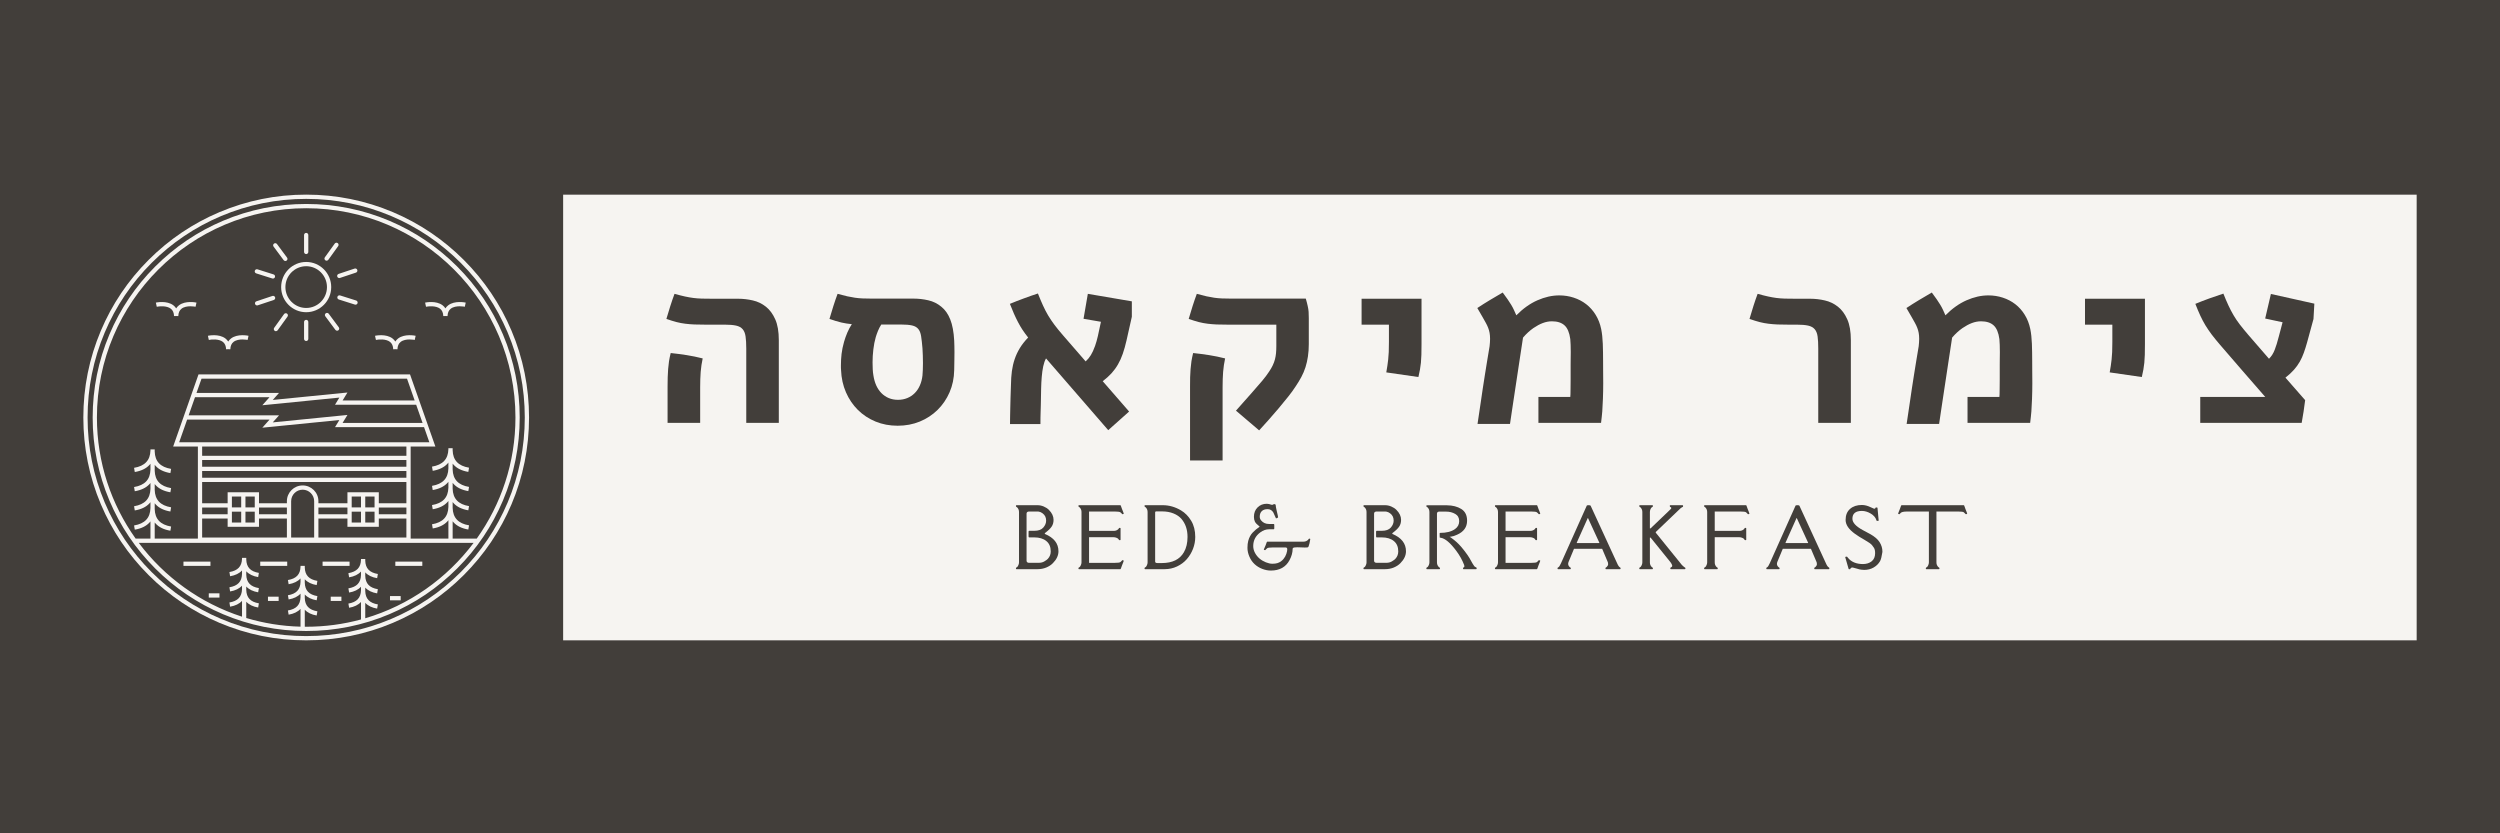 <svg xmlns="http://www.w3.org/2000/svg" xmlns:xlink="http://www.w3.org/1999/xlink" width="1200" viewBox="0 0 900 300" height="400" preserveAspectRatio="xMidYMid meet"><defs><g></g><clipPath id="a283eb8204"><path d="M 202.73 70.07 L 870 70.07 L 870 230.527 L 202.73 230.527 Z M 202.73 70.07 " clip-rule="nonzero"></path></clipPath><clipPath id="ec6163018c"><path d="M 30 70.07 L 190.5 70.07 L 190.5 230.57 L 30 230.57 Z M 30 70.07 " clip-rule="nonzero"></path></clipPath></defs><rect x="-90" width="1080" fill="#423e3a" y="-30" height="360" fill-opacity="1"></rect><g clip-path="url(#a283eb8204)"><path fill="#f6f4f1" d="M 202.73 70.07 L 870.266 70.07 L 870.266 230.527 L 202.73 230.527 Z M 202.73 70.07 " fill-opacity="1" fill-rule="nonzero"></path></g><g fill="#423e3a" fill-opacity="1"><g transform="translate(234.185, 152.232)"><g><path d="M 19.641 -35.359 C 18.18 -35.359 16.891 -35.379 15.766 -35.422 C 14.648 -35.473 13.578 -35.562 12.547 -35.688 C 11.516 -35.812 10.461 -36.008 9.391 -36.281 C 8.316 -36.562 7.094 -36.941 5.719 -37.422 C 6.176 -38.973 6.641 -40.5 7.109 -42 C 7.586 -43.508 8.098 -44.992 8.641 -46.453 C 10.098 -46.047 11.348 -45.727 12.391 -45.5 C 13.441 -45.27 14.445 -45.094 15.406 -44.969 C 16.363 -44.844 17.375 -44.766 18.438 -44.734 C 19.5 -44.703 20.785 -44.688 22.297 -44.688 L 31.5 -44.688 C 33.301 -44.688 35.078 -44.484 36.828 -44.078 C 38.578 -43.68 40.148 -42.926 41.547 -41.812 C 42.922 -40.719 44.035 -39.211 44.891 -37.297 C 45.754 -35.379 46.188 -32.875 46.188 -29.781 L 46.188 0 L 34.469 0 L 34.469 -26.766 C 34.469 -28.547 34.383 -29.992 34.219 -31.109 C 34.062 -32.223 33.711 -33.094 33.172 -33.719 C 32.629 -34.352 31.844 -34.785 30.812 -35.016 C 29.781 -35.242 28.406 -35.359 26.688 -35.359 Z M 6.141 -13.062 C 6.141 -14.289 6.156 -15.414 6.188 -16.438 C 6.219 -17.457 6.27 -18.438 6.344 -19.375 C 6.414 -20.32 6.52 -21.254 6.656 -22.172 C 6.801 -23.086 7.004 -24.078 7.266 -25.141 C 9.18 -24.941 11.098 -24.691 13.016 -24.391 C 14.941 -24.086 16.863 -23.691 18.781 -23.203 C 18.438 -21.598 18.195 -19.984 18.062 -18.359 C 17.938 -16.742 17.875 -14.879 17.875 -12.766 L 17.875 0 L 6.141 0 Z M 6.141 -13.062 "></path></g></g></g><g fill="#423e3a" fill-opacity="1"><g transform="translate(295.904, 152.232)"><g><path d="M 32.953 -44.734 C 34.766 -44.734 36.539 -44.531 38.281 -44.125 C 40.031 -43.727 41.594 -42.957 42.969 -41.812 C 44.344 -40.719 45.414 -39.191 46.188 -37.234 C 46.969 -35.273 47.441 -32.734 47.609 -29.609 C 47.641 -29.004 47.66 -28.375 47.672 -27.719 C 47.691 -27.062 47.703 -26.316 47.703 -25.484 C 47.703 -24.648 47.691 -23.719 47.672 -22.688 C 47.66 -21.656 47.641 -20.426 47.609 -19 C 47.555 -16.102 47 -13.438 45.938 -11 C 44.875 -8.562 43.43 -6.445 41.609 -4.656 C 39.797 -2.875 37.664 -1.477 35.219 -0.469 C 32.77 0.531 30.113 1.031 27.25 1.031 C 24.383 1.031 21.734 0.531 19.297 -0.469 C 16.859 -1.477 14.738 -2.875 12.938 -4.656 C 11.133 -6.445 9.703 -8.562 8.641 -11 C 7.578 -13.438 6.988 -16.102 6.875 -19 C 6.844 -19.312 6.828 -19.602 6.828 -19.875 C 6.828 -20.145 6.828 -20.438 6.828 -20.75 C 6.828 -22.102 6.906 -23.469 7.062 -24.844 C 7.227 -26.219 7.523 -27.66 7.953 -29.172 C 8.266 -30.266 8.656 -31.367 9.125 -32.484 C 9.602 -33.598 10.145 -34.613 10.75 -35.531 C 9.488 -35.645 8.238 -35.844 7 -36.125 C 5.77 -36.414 4.336 -36.848 2.703 -37.422 C 3.16 -38.973 3.625 -40.5 4.094 -42 C 4.57 -43.508 5.082 -44.992 5.625 -46.453 C 6.977 -46.078 8.141 -45.781 9.109 -45.562 C 10.086 -45.352 11.02 -45.18 11.906 -45.047 C 12.789 -44.922 13.691 -44.836 14.609 -44.797 C 15.523 -44.754 16.613 -44.734 17.875 -44.734 Z M 21.359 -35.406 C 20.867 -34.633 20.473 -33.875 20.172 -33.125 C 19.867 -32.383 19.602 -31.641 19.375 -30.891 C 18.977 -29.516 18.688 -28.031 18.5 -26.438 C 18.312 -24.852 18.219 -23.301 18.219 -21.781 C 18.219 -20.926 18.238 -20.098 18.281 -19.297 C 18.32 -18.492 18.398 -17.766 18.516 -17.109 C 18.723 -15.754 19.066 -14.539 19.547 -13.469 C 20.035 -12.395 20.66 -11.473 21.422 -10.703 C 22.18 -9.93 23.062 -9.336 24.062 -8.922 C 25.062 -8.504 26.164 -8.297 27.375 -8.297 C 28.57 -8.297 29.68 -8.504 30.703 -8.922 C 31.723 -9.336 32.617 -9.93 33.391 -10.703 C 34.16 -11.473 34.781 -12.395 35.25 -13.469 C 35.727 -14.539 36.039 -15.738 36.188 -17.062 C 36.238 -17.664 36.281 -18.344 36.312 -19.094 C 36.344 -19.852 36.359 -20.648 36.359 -21.484 C 36.359 -22.398 36.344 -23.316 36.312 -24.234 C 36.281 -25.148 36.238 -26.008 36.188 -26.812 C 36.039 -28.594 35.879 -30.039 35.703 -31.156 C 35.535 -32.27 35.203 -33.141 34.703 -33.766 C 34.203 -34.398 33.457 -34.832 32.469 -35.062 C 31.477 -35.289 30.125 -35.406 28.406 -35.406 Z M 21.359 -35.406 "></path></g></g></g><g fill="#423e3a" fill-opacity="1"><g transform="translate(358.01, 152.232)"><g><path d="M 47.531 -29.656 C 47.125 -27.875 46.676 -26.281 46.188 -24.875 C 45.707 -23.477 45.133 -22.207 44.469 -21.062 C 43.812 -19.914 43.039 -18.852 42.156 -17.875 C 41.27 -16.906 40.207 -15.945 38.969 -15 L 48.469 -4.078 L 40.953 2.625 L 18.562 -23.203 C 18.133 -22.461 17.797 -21.508 17.547 -20.344 C 17.305 -19.188 17.129 -17.922 17.016 -16.547 C 16.898 -15.172 16.828 -13.758 16.797 -12.312 C 16.773 -10.863 16.75 -9.484 16.719 -8.172 C 16.719 -7.711 16.707 -7.145 16.688 -6.469 C 16.676 -5.789 16.656 -5.066 16.625 -4.297 C 16.602 -3.523 16.582 -2.727 16.562 -1.906 C 16.551 -1.094 16.547 -0.312 16.547 0.438 L 5.594 0.438 C 5.594 -0.375 5.602 -1.242 5.625 -2.172 C 5.656 -3.098 5.676 -4.129 5.688 -5.266 C 5.707 -6.398 5.738 -7.66 5.781 -9.047 C 5.82 -10.43 5.875 -11.984 5.938 -13.703 C 5.957 -15.453 6.066 -17.086 6.266 -18.609 C 6.473 -20.129 6.805 -21.566 7.266 -22.922 C 7.723 -24.285 8.336 -25.602 9.109 -26.875 C 9.879 -28.156 10.883 -29.438 12.125 -30.719 C 11.375 -31.664 10.703 -32.582 10.109 -33.469 C 9.523 -34.363 8.984 -35.289 8.484 -36.25 C 7.984 -37.207 7.492 -38.223 7.016 -39.297 C 6.547 -40.367 6.055 -41.551 5.547 -42.844 C 7.117 -43.5 8.801 -44.156 10.594 -44.812 C 12.383 -45.477 14.066 -46.066 15.641 -46.578 C 16.273 -44.973 16.879 -43.539 17.453 -42.281 C 18.023 -41.02 18.645 -39.82 19.312 -38.688 C 19.988 -37.562 20.75 -36.43 21.594 -35.297 C 22.438 -34.172 23.445 -32.93 24.625 -31.578 L 32.828 -22.125 C 33.578 -22.812 34.207 -23.578 34.719 -24.422 C 35.238 -25.273 35.738 -26.375 36.219 -27.719 C 36.395 -28.207 36.566 -28.75 36.734 -29.344 C 36.91 -29.945 37.07 -30.578 37.219 -31.234 L 38.328 -36.391 L 32.062 -37.469 L 33.609 -46.453 L 49.453 -43.75 L 49.453 -38.203 Z M 47.531 -29.656 "></path></g></g></g><g fill="#423e3a" fill-opacity="1"><g transform="translate(422.479, 152.232)"><g><path d="M 19.375 -35.359 C 17.914 -35.359 16.629 -35.379 15.516 -35.422 C 14.398 -35.473 13.328 -35.562 12.297 -35.688 C 11.266 -35.812 10.207 -36.008 9.125 -36.281 C 8.051 -36.562 6.828 -36.941 5.453 -37.422 C 5.91 -38.973 6.375 -40.5 6.844 -42 C 7.32 -43.508 7.832 -44.992 8.375 -46.453 C 9.727 -46.078 10.891 -45.781 11.859 -45.562 C 12.836 -45.352 13.77 -45.18 14.656 -45.047 C 15.539 -44.922 16.441 -44.836 17.359 -44.797 C 18.273 -44.754 19.363 -44.734 20.625 -44.734 L 47.609 -44.734 C 47.754 -44.211 47.883 -43.738 48 -43.312 C 48.113 -42.883 48.211 -42.469 48.297 -42.062 C 48.473 -41.289 48.582 -40.582 48.625 -39.938 C 48.664 -39.289 48.688 -38.539 48.688 -37.688 L 48.688 -28.359 C 48.688 -26.754 48.582 -25.27 48.375 -23.906 C 48.176 -22.551 47.883 -21.266 47.5 -20.047 C 47.113 -18.828 46.613 -17.645 46 -16.5 C 45.383 -15.352 44.676 -14.191 43.875 -13.016 C 43.219 -11.984 42.344 -10.781 41.25 -9.406 C 40.164 -8.031 39.004 -6.613 37.766 -5.156 C 36.535 -3.695 35.305 -2.281 34.078 -0.906 C 32.848 0.469 31.758 1.672 30.812 2.703 L 22.469 -4.391 L 28.281 -10.953 C 29.738 -12.586 30.961 -14 31.953 -15.188 C 32.941 -16.375 33.766 -17.473 34.422 -18.484 C 34.961 -19.285 35.395 -20.035 35.719 -20.734 C 36.051 -21.43 36.312 -22.141 36.5 -22.859 C 36.688 -23.578 36.816 -24.32 36.891 -25.094 C 36.961 -25.863 37 -26.723 37 -27.672 L 37 -35.359 Z M 5.938 -13.062 C 5.938 -14.289 5.945 -15.414 5.969 -16.438 C 6 -17.457 6.051 -18.438 6.125 -19.375 C 6.195 -20.32 6.301 -21.254 6.438 -22.172 C 6.582 -23.086 6.785 -24.078 7.047 -25.141 C 8.961 -24.941 10.879 -24.691 12.797 -24.391 C 14.723 -24.086 16.645 -23.691 18.562 -23.203 C 18.219 -21.598 17.977 -19.984 17.844 -18.359 C 17.719 -16.742 17.656 -14.879 17.656 -12.766 L 17.656 13.531 L 5.938 13.531 Z M 5.938 -13.062 "></path></g></g></g><g fill="#423e3a" fill-opacity="1"><g transform="translate(485.874, 152.232)"><g><path d="M 25.875 -44.688 L 25.875 -28.359 C 25.875 -26.816 25.859 -25.531 25.828 -24.5 C 25.797 -23.469 25.738 -22.52 25.656 -21.656 C 25.57 -20.801 25.457 -19.973 25.312 -19.172 C 25.164 -18.367 24.977 -17.477 24.75 -16.5 L 13.188 -18.172 C 13.332 -19.035 13.461 -19.82 13.578 -20.531 C 13.691 -21.25 13.789 -22.008 13.875 -22.812 C 13.969 -23.613 14.035 -24.516 14.078 -25.516 C 14.117 -26.523 14.141 -27.734 14.141 -29.141 L 14.141 -35.359 L 4.297 -35.359 L 4.297 -44.688 Z M 25.875 -44.688 "></path></g></g></g><g fill="#423e3a" fill-opacity="1"><g transform="translate(526.926, 152.232)"><g><path d="M 4.906 -41.344 C 6.414 -42.344 7.914 -43.289 9.406 -44.188 C 10.895 -45.094 12.441 -46.004 14.047 -46.922 C 14.734 -46.004 15.32 -45.191 15.812 -44.484 C 16.301 -43.785 16.727 -43.129 17.094 -42.516 C 17.469 -41.898 17.797 -41.285 18.078 -40.672 C 18.367 -40.055 18.66 -39.406 18.953 -38.719 C 21.359 -41.156 23.891 -42.957 26.547 -44.125 C 29.211 -45.301 31.836 -45.891 34.422 -45.891 C 36.223 -45.891 37.953 -45.617 39.609 -45.078 C 41.273 -44.535 42.773 -43.75 44.109 -42.719 C 45.441 -41.688 46.57 -40.414 47.5 -38.906 C 48.438 -37.406 49.102 -35.695 49.5 -33.781 C 49.812 -32.227 50.004 -30.469 50.078 -28.5 C 50.148 -26.539 50.188 -24.406 50.188 -22.094 C 50.188 -21 50.191 -19.848 50.203 -18.641 C 50.223 -17.441 50.234 -16 50.234 -14.312 C 50.234 -12.332 50.195 -10.441 50.125 -8.641 C 50.051 -6.836 49.973 -5.332 49.891 -4.125 C 49.828 -3.5 49.766 -2.844 49.703 -2.156 C 49.648 -1.469 49.566 -0.75 49.453 0 L 26.906 0 L 26.906 -9.328 L 38.375 -9.328 C 38.406 -9.492 38.426 -9.801 38.438 -10.25 C 38.445 -10.695 38.457 -11.352 38.469 -12.219 C 38.488 -13.094 38.5 -14.219 38.5 -15.594 C 38.5 -16.969 38.5 -18.676 38.5 -20.719 C 38.5 -21.289 38.504 -22 38.516 -22.844 C 38.535 -23.688 38.547 -24.566 38.547 -25.484 C 38.547 -26.398 38.531 -27.27 38.5 -28.094 C 38.469 -28.926 38.426 -29.617 38.375 -30.172 C 38.062 -32.484 37.375 -34.125 36.312 -35.094 C 35.25 -36.07 33.727 -36.562 31.75 -36.562 C 30.664 -36.562 29.578 -36.352 28.484 -35.938 C 27.398 -35.531 26.27 -34.926 25.094 -34.125 C 24.438 -33.664 23.801 -33.156 23.188 -32.594 C 22.57 -32.031 21.961 -31.395 21.359 -30.688 C 20.867 -27.5 20.453 -24.758 20.109 -22.469 C 19.766 -20.176 19.461 -18.172 19.203 -16.453 C 18.953 -14.734 18.723 -13.223 18.516 -11.922 C 18.316 -10.617 18.125 -9.344 17.938 -8.094 C 17.75 -6.852 17.555 -5.566 17.359 -4.234 C 17.16 -2.898 16.93 -1.359 16.672 0.391 L 4.984 0.391 L 6.109 -7.172 C 6.359 -9.004 6.613 -10.742 6.875 -12.391 C 7.133 -14.047 7.391 -15.688 7.641 -17.312 C 7.898 -18.945 8.164 -20.594 8.438 -22.25 C 8.719 -23.914 9.016 -25.695 9.328 -27.594 C 9.379 -28.102 9.422 -28.57 9.453 -29 C 9.484 -29.438 9.5 -29.852 9.5 -30.25 C 9.5 -31.051 9.441 -31.766 9.328 -32.391 C 9.211 -33.023 9.039 -33.633 8.812 -34.219 C 8.582 -34.812 8.301 -35.406 7.969 -36 C 7.645 -36.602 7.266 -37.281 6.828 -38.031 Z M 4.906 -41.344 "></path></g></g></g><g fill="#423e3a" fill-opacity="1"><g transform="translate(591.824, 152.232)"><g></g></g></g><g fill="#423e3a" fill-opacity="1"><g transform="translate(626.259, 152.232)"><g><path d="M 17.484 -35.359 C 16.023 -35.359 14.738 -35.379 13.625 -35.422 C 12.508 -35.473 11.438 -35.562 10.406 -35.688 C 9.375 -35.812 8.316 -36.008 7.234 -36.281 C 6.16 -36.562 4.938 -36.941 3.562 -37.422 C 4.02 -38.973 4.484 -40.5 4.953 -42 C 5.43 -43.508 5.941 -44.992 6.484 -46.453 C 7.953 -46.047 9.207 -45.727 10.25 -45.5 C 11.289 -45.27 12.289 -45.094 13.25 -44.969 C 14.219 -44.844 15.227 -44.766 16.281 -44.734 C 17.344 -44.703 18.633 -44.688 20.156 -44.688 L 25.359 -44.688 C 27.16 -44.688 28.93 -44.484 30.672 -44.078 C 32.422 -43.68 34 -42.926 35.406 -41.812 C 36.781 -40.719 37.895 -39.211 38.75 -37.297 C 39.613 -35.379 40.047 -32.875 40.047 -29.781 L 40.047 0 L 28.312 0 L 28.312 -26.766 C 28.312 -28.547 28.234 -29.992 28.078 -31.109 C 27.922 -32.223 27.57 -33.094 27.031 -33.719 C 26.488 -34.352 25.703 -34.785 24.672 -35.016 C 23.641 -35.242 22.266 -35.359 20.547 -35.359 Z M 17.484 -35.359 "></path></g></g></g><g fill="#423e3a" fill-opacity="1"><g transform="translate(681.404, 152.232)"><g><path d="M 4.906 -41.344 C 6.414 -42.344 7.914 -43.289 9.406 -44.188 C 10.895 -45.094 12.441 -46.004 14.047 -46.922 C 14.734 -46.004 15.32 -45.191 15.812 -44.484 C 16.301 -43.785 16.727 -43.129 17.094 -42.516 C 17.469 -41.898 17.797 -41.285 18.078 -40.672 C 18.367 -40.055 18.66 -39.406 18.953 -38.719 C 21.359 -41.156 23.891 -42.957 26.547 -44.125 C 29.211 -45.301 31.836 -45.891 34.422 -45.891 C 36.223 -45.891 37.953 -45.617 39.609 -45.078 C 41.273 -44.535 42.773 -43.75 44.109 -42.719 C 45.441 -41.688 46.57 -40.414 47.5 -38.906 C 48.438 -37.406 49.102 -35.695 49.5 -33.781 C 49.812 -32.227 50.004 -30.469 50.078 -28.5 C 50.148 -26.539 50.188 -24.406 50.188 -22.094 C 50.188 -21 50.191 -19.848 50.203 -18.641 C 50.223 -17.441 50.234 -16 50.234 -14.312 C 50.234 -12.332 50.195 -10.441 50.125 -8.641 C 50.051 -6.836 49.973 -5.332 49.891 -4.125 C 49.828 -3.5 49.766 -2.844 49.703 -2.156 C 49.648 -1.469 49.566 -0.75 49.453 0 L 26.906 0 L 26.906 -9.328 L 38.375 -9.328 C 38.406 -9.492 38.426 -9.801 38.438 -10.25 C 38.445 -10.695 38.457 -11.352 38.469 -12.219 C 38.488 -13.094 38.5 -14.219 38.5 -15.594 C 38.5 -16.969 38.5 -18.676 38.5 -20.719 C 38.5 -21.289 38.504 -22 38.516 -22.844 C 38.535 -23.688 38.547 -24.566 38.547 -25.484 C 38.547 -26.398 38.531 -27.27 38.5 -28.094 C 38.469 -28.926 38.426 -29.617 38.375 -30.172 C 38.062 -32.484 37.375 -34.125 36.312 -35.094 C 35.25 -36.07 33.727 -36.562 31.75 -36.562 C 30.664 -36.562 29.578 -36.352 28.484 -35.938 C 27.398 -35.531 26.27 -34.926 25.094 -34.125 C 24.438 -33.664 23.801 -33.156 23.188 -32.594 C 22.57 -32.031 21.961 -31.395 21.359 -30.688 C 20.867 -27.5 20.453 -24.758 20.109 -22.469 C 19.766 -20.176 19.461 -18.172 19.203 -16.453 C 18.953 -14.734 18.723 -13.223 18.516 -11.922 C 18.316 -10.617 18.125 -9.344 17.938 -8.094 C 17.75 -6.852 17.555 -5.566 17.359 -4.234 C 17.16 -2.898 16.93 -1.359 16.672 0.391 L 4.984 0.391 L 6.109 -7.172 C 6.359 -9.004 6.613 -10.742 6.875 -12.391 C 7.133 -14.047 7.391 -15.688 7.641 -17.312 C 7.898 -18.945 8.164 -20.594 8.438 -22.25 C 8.719 -23.914 9.016 -25.695 9.328 -27.594 C 9.379 -28.102 9.422 -28.57 9.453 -29 C 9.484 -29.438 9.5 -29.852 9.5 -30.25 C 9.5 -31.051 9.441 -31.766 9.328 -32.391 C 9.211 -33.023 9.039 -33.633 8.812 -34.219 C 8.582 -34.812 8.301 -35.406 7.969 -36 C 7.645 -36.602 7.266 -37.281 6.828 -38.031 Z M 4.906 -41.344 "></path></g></g></g><g fill="#423e3a" fill-opacity="1"><g transform="translate(746.303, 152.232)"><g><path d="M 25.875 -44.688 L 25.875 -28.359 C 25.875 -26.816 25.859 -25.531 25.828 -24.5 C 25.797 -23.469 25.738 -22.52 25.656 -21.656 C 25.57 -20.801 25.457 -19.973 25.312 -19.172 C 25.164 -18.367 24.977 -17.477 24.75 -16.5 L 13.188 -18.172 C 13.332 -19.035 13.461 -19.82 13.578 -20.531 C 13.691 -21.25 13.789 -22.008 13.875 -22.812 C 13.969 -23.613 14.035 -24.516 14.078 -25.516 C 14.117 -26.523 14.141 -27.734 14.141 -29.141 L 14.141 -35.359 L 4.297 -35.359 L 4.297 -44.688 Z M 25.875 -44.688 "></path></g></g></g><g fill="#423e3a" fill-opacity="1"><g transform="translate(787.355, 152.232)"><g><path d="M 45.812 -42.922 L 45.5 -37.391 L 43.188 -28.922 C 42.812 -27.578 42.422 -26.344 42.016 -25.219 C 41.617 -24.102 41.133 -23.035 40.562 -22.016 C 39.988 -21.004 39.285 -20.031 38.453 -19.094 C 37.629 -18.164 36.613 -17.227 35.406 -16.281 L 42.5 -8.172 C 42.352 -6.93 42.164 -5.566 41.938 -4.078 C 41.707 -2.586 41.477 -1.227 41.25 0 L 4.734 0 L 4.734 -9.328 L 28.141 -9.328 C 25.422 -12.473 22.703 -15.598 19.984 -18.703 C 17.266 -21.816 14.555 -24.953 11.859 -28.109 C 10.68 -29.484 9.676 -30.719 8.844 -31.812 C 8.02 -32.914 7.273 -34.008 6.609 -35.094 C 5.953 -36.188 5.336 -37.348 4.766 -38.578 C 4.191 -39.816 3.594 -41.238 2.969 -42.844 C 4.539 -43.5 6.223 -44.148 8.016 -44.797 C 9.805 -45.441 11.488 -46.02 13.062 -46.531 C 13.695 -44.926 14.301 -43.508 14.875 -42.281 C 15.445 -41.051 16.062 -39.875 16.719 -38.75 C 17.375 -37.633 18.125 -36.523 18.969 -35.422 C 19.812 -34.328 20.82 -33.094 22 -31.719 L 29.484 -23.078 C 29.941 -23.535 30.332 -24.02 30.656 -24.531 C 30.988 -25.051 31.281 -25.633 31.531 -26.281 C 31.789 -26.926 32.035 -27.633 32.266 -28.406 C 32.492 -29.176 32.738 -30.051 33 -31.031 L 34.375 -36.219 L 28.109 -37.562 L 30.172 -46.406 Z M 45.812 -42.922 "></path></g></g></g><path fill="#f6f4f1" d="M 110.227 94.305 C 105.258 94.305 101.215 98.363 101.215 103.352 C 101.215 108.34 105.258 112.398 110.227 112.398 C 115.195 112.398 119.238 108.34 119.238 103.352 C 119.238 98.363 115.195 94.305 110.227 94.305 Z M 110.227 110.867 C 106.102 110.867 102.746 107.496 102.746 103.352 C 102.746 99.207 106.102 95.836 110.227 95.836 C 114.352 95.836 117.707 99.207 117.707 103.352 C 117.707 107.496 114.352 110.867 110.227 110.867 Z M 110.227 110.867 " fill-opacity="1" fill-rule="nonzero"></path><path fill="#f6f4f1" d="M 110.227 91.465 C 110.648 91.465 110.992 91.121 110.992 90.699 L 110.992 84.605 C 110.992 84.184 110.648 83.84 110.227 83.84 C 109.805 83.84 109.461 84.184 109.461 84.605 L 109.461 90.699 C 109.461 91.121 109.805 91.465 110.227 91.465 Z M 110.227 91.465 " fill-opacity="1" fill-rule="nonzero"></path><path fill="#f6f4f1" d="M 110.227 115.141 C 109.805 115.141 109.461 115.484 109.461 115.906 L 109.461 122 C 109.461 122.422 109.805 122.766 110.227 122.766 C 110.648 122.766 110.992 122.422 110.992 122 L 110.992 115.906 C 110.992 115.484 110.648 115.141 110.227 115.141 Z M 110.227 115.141 " fill-opacity="1" fill-rule="nonzero"></path><path fill="#f6f4f1" d="M 117.125 93.703 C 117.262 93.801 117.418 93.848 117.57 93.848 C 117.809 93.848 118.043 93.738 118.195 93.531 L 121.746 88.59 C 121.992 88.246 121.914 87.766 121.57 87.52 C 121.227 87.273 120.75 87.352 120.504 87.695 L 116.949 92.637 C 116.703 92.98 116.781 93.457 117.125 93.703 Z M 117.125 93.703 " fill-opacity="1" fill-rule="nonzero"></path><path fill="#f6f4f1" d="M 103.328 112.898 C 102.984 112.652 102.504 112.73 102.258 113.074 L 98.707 118.016 C 98.461 118.359 98.539 118.84 98.883 119.086 C 99.016 119.184 99.172 119.23 99.328 119.23 C 99.566 119.23 99.801 119.117 99.949 118.91 L 103.504 113.969 C 103.75 113.625 103.672 113.148 103.328 112.898 Z M 103.328 112.898 " fill-opacity="1" fill-rule="nonzero"></path><path fill="#f6f4f1" d="M 121.414 99.574 C 121.52 99.898 121.82 100.102 122.141 100.102 C 122.219 100.102 122.301 100.086 122.383 100.059 L 128.141 98.141 C 128.543 98.008 128.758 97.574 128.625 97.172 C 128.492 96.773 128.059 96.555 127.656 96.688 L 121.898 98.605 C 121.496 98.742 121.277 99.176 121.414 99.574 Z M 121.414 99.574 " fill-opacity="1" fill-rule="nonzero"></path><path fill="#f6f4f1" d="M 99.039 107.027 C 98.906 106.629 98.473 106.41 98.07 106.543 L 92.312 108.465 C 91.91 108.598 91.695 109.031 91.828 109.434 C 91.934 109.754 92.234 109.957 92.555 109.957 C 92.637 109.957 92.715 109.941 92.797 109.914 L 98.555 107.996 C 98.957 107.863 99.176 107.43 99.039 107.027 Z M 99.039 107.027 " fill-opacity="1" fill-rule="nonzero"></path><path fill="#f6f4f1" d="M 128.219 108.184 L 122.43 106.355 C 122.027 106.23 121.594 106.453 121.469 106.855 C 121.34 107.258 121.562 107.688 121.969 107.816 L 127.754 109.645 C 127.832 109.672 127.91 109.684 127.984 109.684 C 128.312 109.684 128.613 109.473 128.715 109.148 C 128.844 108.742 128.621 108.312 128.219 108.184 Z M 128.219 108.184 " fill-opacity="1" fill-rule="nonzero"></path><path fill="#f6f4f1" d="M 92.234 98.418 L 98.023 100.25 C 98.102 100.273 98.18 100.285 98.254 100.285 C 98.578 100.285 98.883 100.074 98.984 99.75 C 99.113 99.344 98.887 98.914 98.484 98.789 L 92.699 96.957 C 92.293 96.832 91.863 97.055 91.734 97.457 C 91.609 97.859 91.832 98.293 92.234 98.418 Z M 92.234 98.418 " fill-opacity="1" fill-rule="nonzero"></path><path fill="#f6f4f1" d="M 118.344 112.949 C 118.09 112.609 117.609 112.539 117.273 112.793 C 116.934 113.043 116.859 113.523 117.113 113.863 L 120.738 118.75 C 120.891 118.953 121.121 119.059 121.355 119.059 C 121.516 119.059 121.676 119.008 121.812 118.906 C 122.152 118.656 122.223 118.176 121.969 117.836 Z M 118.344 112.949 " fill-opacity="1" fill-rule="nonzero"></path><path fill="#f6f4f1" d="M 102.109 93.652 C 102.262 93.855 102.492 93.961 102.727 93.961 C 102.883 93.961 103.043 93.914 103.18 93.812 C 103.52 93.559 103.594 93.082 103.34 92.742 L 99.715 87.855 C 99.461 87.516 98.98 87.445 98.641 87.695 C 98.301 87.949 98.23 88.43 98.484 88.77 Z M 102.109 93.652 " fill-opacity="1" fill-rule="nonzero"></path><g clip-path="url(#ec6163018c)"><path fill="#f6f4f1" d="M 184.148 119.066 C 180.109 109.512 174.324 100.934 166.957 93.566 C 159.59 86.199 151.012 80.414 141.457 76.375 C 131.562 72.188 121.055 70.066 110.227 70.066 C 99.398 70.066 88.891 72.188 78.996 76.375 C 69.441 80.414 60.863 86.199 53.496 93.566 C 46.129 100.934 40.344 109.512 36.305 119.066 C 32.121 128.961 30 139.469 30 150.297 C 30 161.125 32.121 171.633 36.305 181.527 C 40.344 191.078 46.129 199.66 53.496 207.027 C 60.863 214.395 69.441 220.176 78.996 224.219 C 88.891 228.402 99.398 230.523 110.227 230.523 C 121.055 230.523 131.562 228.402 141.457 224.219 C 151.012 220.176 159.59 214.395 166.957 207.027 C 174.324 199.66 180.109 191.078 184.148 181.527 C 188.332 171.633 190.457 161.125 190.457 150.297 C 190.457 139.469 188.332 128.961 184.148 119.066 Z M 182.738 180.93 C 178.773 190.301 173.102 198.715 165.875 205.941 C 158.648 213.168 150.23 218.844 140.859 222.809 C 131.156 226.91 120.848 228.992 110.227 228.992 C 99.605 228.992 89.297 226.91 79.594 222.809 C 70.223 218.844 61.805 213.168 54.578 205.941 C 47.352 198.715 41.68 190.301 37.715 180.93 C 33.609 171.227 31.531 160.918 31.531 150.297 C 31.531 139.672 33.609 129.367 37.715 119.664 C 41.68 110.293 47.352 101.875 54.578 94.648 C 61.805 87.422 70.223 81.746 79.594 77.785 C 89.297 73.68 99.602 71.598 110.227 71.598 C 120.848 71.598 131.156 73.68 140.859 77.785 C 150.23 81.746 158.648 87.422 165.875 94.648 C 173.102 101.875 178.773 110.293 182.738 119.664 C 186.844 129.367 188.922 139.672 188.922 150.297 C 188.922 160.918 186.844 171.227 182.738 180.93 Z M 182.738 180.93 " fill-opacity="1" fill-rule="nonzero"></path></g><path fill="#f6f4f1" d="M 181.051 120.375 C 177.18 111.223 171.637 103.004 164.578 95.941 C 157.52 88.883 149.301 83.344 140.145 79.469 C 130.668 75.461 120.602 73.43 110.227 73.43 C 99.852 73.43 89.785 75.461 80.305 79.473 C 71.152 83.344 62.934 88.883 55.875 95.945 C 48.816 103.004 43.273 111.223 39.402 120.375 C 35.395 129.852 33.359 139.918 33.359 150.297 C 33.359 160.672 35.395 170.738 39.402 180.215 C 43.273 189.371 48.816 197.59 55.875 204.648 C 62.934 211.707 71.152 217.25 80.309 221.121 C 89.785 225.129 99.852 227.16 110.227 227.16 C 120.605 227.16 130.668 225.129 140.148 221.121 C 149.301 217.25 157.52 211.707 164.578 204.648 C 171.641 197.59 177.18 189.371 181.051 180.215 C 185.062 170.738 187.094 160.672 187.094 150.297 C 187.094 139.918 185.059 129.852 181.051 120.375 Z M 131.492 222.574 L 131.492 217.012 C 132.469 218.082 133.906 218.789 135.773 219.102 L 136.027 217.59 C 133.008 217.082 131.566 215.555 131.492 212.777 L 131.492 211.531 C 132.469 212.602 133.906 213.309 135.773 213.621 L 136.027 212.113 C 133.008 211.605 131.566 210.078 131.492 207.301 L 131.492 206.055 C 132.469 207.125 133.906 207.832 135.773 208.145 L 136.027 206.637 C 133.008 206.129 131.566 204.598 131.492 201.824 L 131.492 201.23 L 129.957 201.23 L 129.957 201.523 C 129.883 204.297 128.438 205.824 125.422 206.332 L 125.676 207.84 C 127.543 207.527 128.98 206.82 129.957 205.75 L 129.957 207 C 129.883 209.773 128.438 211.301 125.422 211.809 L 125.676 213.316 C 127.543 213.004 128.98 212.297 129.957 211.227 L 129.957 212.48 C 129.883 215.25 128.438 216.777 125.422 217.285 L 125.676 218.797 C 127.543 218.48 128.98 217.773 129.957 216.703 L 129.957 223.008 C 123.668 224.715 117.051 225.629 110.227 225.629 C 110.059 225.629 109.891 225.629 109.723 225.625 L 109.723 219.492 C 110.699 220.562 112.137 221.27 114.004 221.582 L 114.258 220.074 C 111.238 219.566 109.797 218.039 109.723 215.262 L 109.723 214.016 C 110.699 215.086 112.137 215.793 114.004 216.105 L 114.258 214.598 C 111.238 214.09 109.797 212.559 109.723 209.781 L 109.723 208.539 C 110.699 209.609 112.137 210.316 114.004 210.629 L 114.258 209.117 C 111.238 208.613 109.797 207.082 109.723 204.305 L 109.723 203.715 L 108.188 203.715 L 108.188 204.008 C 108.109 206.781 106.668 208.309 103.652 208.812 L 103.906 210.324 C 105.773 210.012 107.211 209.305 108.188 208.234 L 108.188 209.488 C 108.109 212.258 106.668 213.785 103.652 214.293 L 103.906 215.801 C 105.773 215.488 107.211 214.781 108.188 213.711 L 108.188 214.965 C 108.109 217.734 106.668 219.262 103.652 219.77 L 103.906 221.281 C 105.773 220.965 107.211 220.258 108.188 219.188 L 108.188 225.602 C 101.422 225.422 94.871 224.344 88.656 222.484 L 88.656 216.617 C 89.637 217.688 91.074 218.395 92.941 218.707 L 93.195 217.199 C 90.176 216.691 88.734 215.16 88.656 212.383 L 88.656 211.141 C 89.637 212.211 91.074 212.918 92.941 213.23 L 93.195 211.719 C 90.176 211.215 88.734 209.684 88.656 206.906 L 88.656 205.664 C 89.637 206.734 91.074 207.441 92.941 207.754 L 93.195 206.242 C 90.176 205.738 88.734 204.207 88.656 201.43 L 88.656 200.84 L 87.125 200.84 L 87.125 201.133 C 87.047 203.906 85.605 205.434 82.59 205.938 L 82.84 207.449 C 84.711 207.137 86.148 206.43 87.125 205.359 L 87.125 206.613 C 87.047 209.383 85.605 210.91 82.59 211.418 L 82.84 212.926 C 84.711 212.613 86.148 211.906 87.125 210.836 L 87.125 212.09 C 87.047 214.859 85.605 216.387 82.59 216.895 L 82.84 218.406 C 84.711 218.09 86.148 217.383 87.125 216.312 L 87.125 222.008 C 72.148 217.168 59.203 207.762 49.949 195.43 L 170.504 195.43 C 160.875 208.262 147.246 217.93 131.492 222.574 Z M 98.195 143.98 L 100.449 141.453 L 70.742 141.453 L 72.547 136.324 L 146.527 136.324 L 149.281 144.172 L 123.332 144.172 L 125.082 141.305 Z M 70.207 142.984 L 97.031 142.984 L 94.438 145.891 L 122.172 143.133 L 120.605 145.703 L 149.82 145.703 L 152.121 152.246 L 123.332 152.246 L 125.082 149.383 L 98.195 152.059 L 100.449 149.531 L 67.906 149.531 Z M 67.367 151.062 L 97.031 151.062 L 94.438 153.969 L 122.172 151.211 L 120.605 153.777 L 152.66 153.777 L 154.57 159.219 L 64.5 159.219 Z M 146.305 160.75 L 146.305 164.078 L 72.77 164.078 L 72.77 160.75 Z M 72.77 165.609 L 146.301 165.609 L 146.301 168.035 L 72.77 168.035 Z M 114.629 182.711 L 125.078 182.711 L 125.078 185.137 L 114.629 185.137 Z M 126.609 184.199 L 129.957 184.199 L 129.957 188.105 L 126.609 188.105 Z M 131.492 184.199 L 134.84 184.199 L 134.84 188.105 L 131.492 188.105 Z M 134.84 182.668 L 131.492 182.668 L 131.492 178.758 L 134.84 178.758 Z M 129.957 182.668 L 126.609 182.668 L 126.609 178.758 L 129.957 178.758 Z M 114.629 186.668 L 125.078 186.668 L 125.078 189.637 L 136.371 189.637 L 136.371 186.668 L 146.301 186.668 L 146.301 193.52 L 114.629 193.52 Z M 136.371 185.137 L 136.371 182.711 L 146.305 182.711 L 146.305 185.137 Z M 72.77 169.566 L 146.301 169.566 L 146.301 171.992 L 72.77 171.992 Z M 72.77 173.523 L 146.301 173.523 L 146.301 181.18 L 136.371 181.18 L 136.371 177.227 L 125.078 177.227 L 125.078 181.18 L 114.629 181.18 L 114.629 180.43 C 114.629 177.301 112.086 174.758 108.957 174.758 C 105.828 174.758 103.281 177.301 103.281 180.43 L 103.281 181.18 L 93.242 181.18 L 93.242 177.227 L 81.949 177.227 L 81.949 181.18 L 72.77 181.18 Z M 103.281 185.137 L 93.242 185.137 L 93.242 182.711 L 103.281 182.711 Z M 91.711 182.668 L 88.363 182.668 L 88.363 178.758 L 91.711 178.758 Z M 86.832 182.668 L 83.48 182.668 L 83.48 178.758 L 86.832 178.758 Z M 83.48 184.199 L 86.832 184.199 L 86.832 188.105 L 83.48 188.105 Z M 88.363 184.199 L 91.711 184.199 L 91.711 188.105 L 88.363 188.105 Z M 72.77 182.711 L 81.949 182.711 L 81.949 185.137 L 72.77 185.137 Z M 72.77 186.668 L 81.949 186.668 L 81.949 189.637 L 93.242 189.637 L 93.242 186.668 L 103.281 186.668 L 103.281 193.52 L 72.77 193.52 Z M 104.812 180.43 C 104.812 178.148 106.672 176.289 108.957 176.289 C 111.238 176.289 113.098 178.148 113.098 180.43 L 113.098 193.52 L 104.812 193.52 Z M 171.625 193.902 L 162.953 193.902 L 162.953 187.652 C 163.07 187.801 163.191 187.949 163.32 188.086 C 164.523 189.391 166.297 190.246 168.598 190.633 L 168.852 189.121 C 164.98 188.473 163.051 186.418 162.953 182.848 L 162.953 180.734 C 163.07 180.887 163.191 181.031 163.32 181.172 C 164.523 182.473 166.297 183.328 168.598 183.715 L 168.852 182.203 C 164.98 181.555 163.051 179.504 162.953 175.93 L 162.953 173.82 C 163.07 173.969 163.191 174.117 163.32 174.254 C 164.523 175.559 166.297 176.414 168.598 176.801 L 168.852 175.289 C 164.98 174.641 163.051 172.586 162.953 169.016 L 162.953 166.902 C 163.07 167.055 163.191 167.199 163.32 167.34 C 164.523 168.641 166.297 169.496 168.598 169.883 L 168.852 168.371 C 164.98 167.723 163.051 165.672 162.953 162.098 L 162.953 161.352 L 161.422 161.352 L 161.422 161.727 C 161.32 165.289 159.395 167.34 155.523 167.988 L 155.777 169.5 C 158.078 169.113 159.855 168.258 161.059 166.953 C 161.188 166.816 161.309 166.668 161.422 166.52 L 161.422 168.645 C 161.324 172.207 159.395 174.254 155.527 174.906 L 155.777 176.414 C 158.078 176.027 159.855 175.172 161.059 173.871 C 161.188 173.73 161.309 173.586 161.422 173.438 L 161.422 175.559 C 161.324 179.125 159.395 181.172 155.527 181.82 L 155.777 183.332 C 158.082 182.945 159.855 182.09 161.059 180.785 C 161.188 180.648 161.309 180.504 161.426 180.352 L 161.426 182.477 C 161.324 186.039 159.395 188.09 155.527 188.738 L 155.781 190.246 C 158.082 189.863 159.855 189.008 161.059 187.703 C 161.188 187.562 161.309 187.418 161.426 187.27 L 161.426 193.902 L 147.836 193.902 L 147.836 160.75 L 156.734 160.75 L 147.613 134.793 L 71.461 134.793 L 62.34 160.75 L 71.238 160.75 L 71.238 193.902 L 55.695 193.902 L 55.695 188.082 C 55.812 188.23 55.934 188.375 56.062 188.516 C 57.266 189.82 59.043 190.676 61.344 191.059 L 61.594 189.551 C 57.723 188.902 55.793 186.848 55.695 183.277 L 55.695 181.164 C 55.812 181.316 55.934 181.461 56.062 181.602 C 57.266 182.902 59.043 183.758 61.344 184.145 L 61.594 182.633 C 57.723 181.984 55.793 179.934 55.695 176.359 L 55.695 174.25 C 55.812 174.398 55.934 174.543 56.062 174.684 C 57.266 175.984 59.043 176.84 61.344 177.227 L 61.594 175.719 C 57.723 175.066 55.793 173.016 55.695 169.445 L 55.695 167.332 C 55.812 167.48 55.934 167.629 56.062 167.766 C 57.266 169.07 59.043 169.926 61.344 170.312 L 61.594 168.801 C 57.723 168.152 55.793 166.102 55.695 162.527 L 55.695 161.781 L 54.164 161.781 L 54.164 162.156 C 54.066 165.719 52.137 167.77 48.266 168.418 L 48.52 169.926 C 50.82 169.543 52.598 168.684 53.801 167.383 C 53.93 167.242 54.051 167.098 54.164 166.949 L 54.164 169.07 C 54.066 172.637 52.137 174.684 48.266 175.332 L 48.52 176.844 C 50.82 176.457 52.598 175.602 53.801 174.301 C 53.93 174.16 54.051 174.016 54.164 173.863 L 54.164 175.988 C 54.066 179.551 52.137 181.602 48.266 182.25 L 48.52 183.762 C 50.82 183.375 52.598 182.52 53.801 181.215 C 53.93 181.078 54.051 180.93 54.164 180.781 L 54.164 182.902 C 54.066 186.469 52.137 188.516 48.266 189.164 L 48.52 190.676 C 50.82 190.289 52.598 189.434 53.801 188.133 C 53.93 187.992 54.051 187.848 54.164 187.695 L 54.164 193.898 L 48.828 193.898 C 40.055 181.586 34.891 166.531 34.891 150.297 C 34.891 108.758 68.688 74.961 110.227 74.961 C 151.766 74.961 185.562 108.758 185.562 150.297 C 185.562 166.531 180.398 181.586 171.625 193.902 Z M 171.625 193.902 " fill-opacity="1" fill-rule="nonzero"></path><path fill="#f6f4f1" d="M 66.047 202.184 L 75.762 202.184 L 75.762 203.715 L 66.047 203.715 Z M 66.047 202.184 " fill-opacity="1" fill-rule="nonzero"></path><path fill="#f6f4f1" d="M 93.684 202.184 L 103.398 202.184 L 103.398 203.715 L 93.684 203.715 Z M 93.684 202.184 " fill-opacity="1" fill-rule="nonzero"></path><path fill="#f6f4f1" d="M 116.129 202.184 L 125.844 202.184 L 125.844 203.715 L 116.129 203.715 Z M 116.129 202.184 " fill-opacity="1" fill-rule="nonzero"></path><path fill="#f6f4f1" d="M 142.32 202.184 L 152.031 202.184 L 152.031 203.715 L 142.32 203.715 Z M 142.32 202.184 " fill-opacity="1" fill-rule="nonzero"></path><path fill="#f6f4f1" d="M 119.062 214.805 L 122.906 214.805 L 122.906 216.336 L 119.062 216.336 Z M 119.062 214.805 " fill-opacity="1" fill-rule="nonzero"></path><path fill="#f6f4f1" d="M 96.469 214.805 L 100.312 214.805 L 100.312 216.336 L 96.469 216.336 Z M 96.469 214.805 " fill-opacity="1" fill-rule="nonzero"></path><path fill="#f6f4f1" d="M 75.16 213.598 L 79.004 213.598 L 79.004 215.129 L 75.16 215.129 Z M 75.16 213.598 " fill-opacity="1" fill-rule="nonzero"></path><path fill="#f6f4f1" d="M 140.398 214.586 L 144.242 214.586 L 144.242 216.117 L 140.398 216.117 Z M 140.398 214.586 " fill-opacity="1" fill-rule="nonzero"></path><path fill="#f6f4f1" d="M 64.41 109.926 C 64.012 110.234 63.684 110.598 63.422 111.012 C 63.156 110.598 62.828 110.234 62.43 109.926 C 60.082 108.094 56.27 108.902 56.109 108.938 L 56.438 110.434 C 57.34 110.234 60.008 109.977 61.488 111.133 C 62.238 111.715 62.617 112.586 62.656 113.793 L 63.422 113.77 L 64.188 113.793 C 64.223 112.586 64.605 111.719 65.352 111.133 C 67.129 109.746 70.371 110.426 70.406 110.434 L 70.73 108.938 C 70.57 108.902 66.758 108.094 64.41 109.926 Z M 64.41 109.926 " fill-opacity="1" fill-rule="nonzero"></path><path fill="#f6f4f1" d="M 161.34 109.926 C 160.941 110.234 160.613 110.598 160.348 111.012 C 160.086 110.598 159.754 110.234 159.359 109.926 C 157.012 108.094 153.199 108.902 153.039 108.938 L 153.367 110.434 C 154.27 110.234 156.934 109.977 158.418 111.133 C 159.164 111.715 159.547 112.586 159.582 113.793 L 160.348 113.77 L 161.113 113.793 C 161.152 112.586 161.531 111.719 162.277 111.133 C 164.055 109.746 167.301 110.426 167.332 110.434 L 167.66 108.938 C 167.5 108.902 163.688 108.094 161.34 109.926 Z M 161.34 109.926 " fill-opacity="1" fill-rule="nonzero"></path><path fill="#f6f4f1" d="M 143.309 121.867 C 142.91 122.18 142.582 122.543 142.32 122.957 C 142.055 122.543 141.727 122.18 141.328 121.867 C 138.98 120.039 135.168 120.848 135.008 120.883 L 135.336 122.379 C 136.238 122.18 138.902 121.918 140.387 123.074 C 141.137 123.66 141.516 124.531 141.555 125.738 L 142.32 125.715 L 143.086 125.738 C 143.121 124.531 143.5 123.66 144.246 123.078 C 146.023 121.688 149.27 122.371 149.305 122.379 L 149.629 120.883 C 149.469 120.848 145.656 120.039 143.309 121.867 Z M 143.309 121.867 " fill-opacity="1" fill-rule="nonzero"></path><path fill="#f6f4f1" d="M 83.148 121.867 C 82.75 122.18 82.422 122.543 82.156 122.957 C 81.895 122.543 81.566 122.18 81.168 121.867 C 78.82 120.039 75.008 120.848 74.848 120.883 L 75.176 122.379 C 76.078 122.18 78.742 121.918 80.227 123.074 C 80.973 123.66 81.355 124.531 81.391 125.738 L 82.156 125.715 L 82.922 125.738 C 82.961 124.531 83.34 123.66 84.086 123.078 C 85.863 121.688 89.109 122.371 89.141 122.379 L 89.469 120.883 C 89.309 120.848 85.496 120.039 83.148 121.867 Z M 83.148 121.867 " fill-opacity="1" fill-rule="nonzero"></path><g fill="#423e3a" fill-opacity="1"><g transform="translate(364.124, 204.902)"><g><path d="M 9.922 -2.297 C 10.617 -2.297 11.25 -2.457 11.812 -2.781 C 12.375 -3.102 12.805 -3.422 13.109 -3.734 C 13.797 -4.473 14.141 -5.363 14.141 -6.406 C 14.141 -8.039 13.602 -9.285 12.531 -10.141 C 11.469 -11.004 10.031 -11.438 8.219 -11.438 L 6.344 -11.438 C 6.219 -11.438 6.156 -11.566 6.156 -11.828 L 6.156 -13.422 C 6.156 -13.68 6.219 -13.812 6.344 -13.812 L 8.219 -13.812 C 9.695 -13.812 10.773 -14.195 11.453 -14.969 C 12.141 -15.75 12.484 -16.586 12.484 -17.484 C 12.484 -18.047 12.379 -18.539 12.172 -18.969 C 11.973 -19.395 11.648 -19.773 11.203 -20.109 C 10.766 -20.441 10.312 -20.645 9.844 -20.719 L 9.531 -20.75 L 6.25 -20.75 C 6.031 -20.75 5.836 -20.68 5.672 -20.547 C 5.516 -20.41 5.438 -20.238 5.438 -20.031 L 5.438 -3.016 C 5.438 -2.805 5.516 -2.633 5.672 -2.5 C 5.836 -2.363 6.031 -2.297 6.25 -2.297 Z M 9.406 0 L 1.797 0 C 1.672 0 1.609 -0.078 1.609 -0.234 C 1.609 -0.398 1.629 -0.5 1.672 -0.531 C 1.723 -0.57 1.785 -0.609 1.859 -0.641 C 1.93 -0.672 2.023 -0.742 2.141 -0.859 C 2.254 -0.984 2.379 -1.203 2.516 -1.516 C 2.648 -1.828 2.719 -2.141 2.719 -2.453 L 2.719 -20.578 C 2.719 -21.254 2.488 -21.816 2.031 -22.266 C 2 -22.305 1.922 -22.352 1.797 -22.406 C 1.672 -22.469 1.609 -22.586 1.609 -22.766 C 1.609 -22.941 1.672 -23.031 1.797 -23.031 L 9.344 -23.031 C 10.133 -23.031 10.895 -22.875 11.625 -22.562 C 12.352 -22.258 12.973 -21.852 13.484 -21.344 C 14.598 -20.227 15.156 -19.031 15.156 -17.75 C 15.156 -16.77 14.91 -15.938 14.422 -15.25 C 13.941 -14.562 13.141 -13.805 12.016 -12.984 L 12.016 -12.688 C 15.285 -11.344 16.922 -9.258 16.922 -6.438 C 16.922 -4.938 16.254 -3.516 14.922 -2.172 C 14.297 -1.523 13.5 -1 12.531 -0.594 C 11.562 -0.195 10.52 0 9.406 0 Z M 9.406 0 "></path></g></g></g><g fill="#423e3a" fill-opacity="1"><g transform="translate(386.763, 204.902)"><g><path d="M 14.172 -13.781 C 14.859 -13.781 15.426 -14.004 15.875 -14.453 C 15.914 -14.492 15.961 -14.57 16.016 -14.688 C 16.066 -14.812 16.18 -14.875 16.359 -14.875 C 16.547 -14.875 16.641 -14.812 16.641 -14.688 L 16.641 -10.609 C 16.641 -10.492 16.555 -10.438 16.391 -10.438 C 16.223 -10.438 16.125 -10.457 16.094 -10.5 C 16.062 -10.539 16.023 -10.598 15.984 -10.672 C 15.953 -10.742 15.879 -10.836 15.766 -10.953 C 15.648 -11.078 15.438 -11.195 15.125 -11.312 C 14.812 -11.438 14.492 -11.5 14.172 -11.5 L 5.297 -11.5 L 5.297 -2.281 L 14.641 -2.281 C 15.691 -2.281 16.336 -2.367 16.578 -2.547 C 16.816 -2.734 16.984 -2.895 17.078 -3.031 C 17.18 -3.176 17.258 -3.25 17.312 -3.25 C 17.363 -3.25 17.457 -3.223 17.594 -3.172 C 17.727 -3.129 17.797 -3.086 17.797 -3.047 C 17.797 -3.016 17.734 -2.832 17.609 -2.5 L 17.156 -1.359 C 16.988 -0.93 16.875 -0.609 16.812 -0.391 C 16.75 -0.172 16.664 -0.039 16.562 0 L 1.656 0 C 1.531 0 1.469 -0.078 1.469 -0.234 C 1.469 -0.398 1.488 -0.5 1.531 -0.531 C 1.582 -0.57 1.645 -0.609 1.719 -0.641 C 1.789 -0.672 1.883 -0.742 2 -0.859 C 2.113 -0.984 2.238 -1.203 2.375 -1.516 C 2.508 -1.828 2.578 -2.141 2.578 -2.453 L 2.578 -20.578 C 2.578 -21.254 2.348 -21.816 1.891 -22.266 C 1.859 -22.305 1.781 -22.352 1.656 -22.406 C 1.531 -22.469 1.469 -22.586 1.469 -22.766 C 1.469 -22.941 1.531 -23.031 1.656 -23.031 L 16.562 -23.031 C 16.656 -23.031 16.734 -22.91 16.797 -22.672 C 16.867 -22.43 16.988 -22.098 17.156 -21.672 L 17.609 -20.531 C 17.734 -20.195 17.797 -20.008 17.797 -19.969 C 17.797 -19.938 17.727 -19.895 17.594 -19.844 C 17.457 -19.801 17.367 -19.781 17.328 -19.781 C 17.285 -19.781 17.238 -19.805 17.188 -19.859 C 17.145 -19.91 17.094 -19.977 17.031 -20.062 C 16.969 -20.156 16.816 -20.289 16.578 -20.469 C 16.336 -20.656 15.691 -20.75 14.641 -20.75 L 5.297 -20.75 L 5.297 -13.781 Z M 14.172 -13.781 "></path></g></g></g><g fill="#423e3a" fill-opacity="1"><g transform="translate(410.415, 204.902)"><g><path d="M 8.875 0 L 1.797 0 C 1.672 0 1.609 -0.078 1.609 -0.234 C 1.609 -0.398 1.629 -0.5 1.672 -0.531 C 1.723 -0.57 1.785 -0.609 1.859 -0.641 C 1.93 -0.672 2.023 -0.742 2.141 -0.859 C 2.254 -0.984 2.379 -1.203 2.516 -1.516 C 2.648 -1.828 2.719 -2.141 2.719 -2.453 L 2.719 -20.578 C 2.719 -21.254 2.488 -21.816 2.031 -22.266 C 2 -22.305 1.922 -22.352 1.797 -22.406 C 1.672 -22.469 1.609 -22.586 1.609 -22.766 C 1.609 -22.941 1.672 -23.031 1.797 -23.031 L 8.172 -23.031 C 10.453 -23.031 12.641 -22.41 14.734 -21.172 C 16.211 -20.297 17.438 -19.051 18.406 -17.438 C 19.383 -15.832 19.875 -13.883 19.875 -11.594 C 19.875 -10.125 19.602 -8.691 19.062 -7.297 C 18.52 -5.91 17.773 -4.676 16.828 -3.594 C 15.891 -2.52 14.723 -1.648 13.328 -0.984 C 11.941 -0.328 10.457 0 8.875 0 Z M 5.438 -2.734 C 5.438 -2.379 5.723 -2.203 6.297 -2.203 L 7.875 -2.203 C 11.676 -2.211 14.316 -3.516 15.797 -6.109 C 16.66 -7.609 17.094 -9.438 17.094 -11.594 C 17.094 -14.207 16.375 -16.363 14.938 -18.062 C 14.207 -18.914 13.242 -19.582 12.047 -20.062 C 10.848 -20.551 9.469 -20.797 7.906 -20.797 L 5.734 -20.797 C 5.66 -20.797 5.594 -20.766 5.531 -20.703 C 5.469 -20.648 5.438 -20.582 5.438 -20.5 Z M 5.438 -2.734 "></path></g></g></g><g fill="#423e3a" fill-opacity="1"><g transform="translate(436.008, 204.902)"><g></g></g></g><g fill="#423e3a" fill-opacity="1"><g transform="translate(447.96, 204.902)"><g><path d="M 10.781 -14.75 C 10.781 -14.488 10.723 -14.359 10.609 -14.359 L 8.922 -14.359 C 7.816 -14.359 6.773 -14 5.797 -13.281 C 4.078 -12.039 3.211 -10.391 3.203 -8.328 C 3.203 -7.484 3.41 -6.664 3.828 -5.875 C 4.254 -5.082 4.801 -4.398 5.469 -3.828 C 6.133 -3.266 6.895 -2.812 7.75 -2.469 C 8.613 -2.125 9.395 -1.953 10.094 -1.953 C 10.801 -1.953 11.395 -2.023 11.875 -2.172 C 12.363 -2.328 12.781 -2.523 13.125 -2.766 C 13.469 -3.016 13.781 -3.301 14.062 -3.625 C 14.539 -4.188 14.895 -4.816 15.125 -5.516 C 15.352 -6.211 15.461 -6.758 15.453 -7.156 C 15.453 -7.562 15.273 -7.781 14.922 -7.812 L 10.172 -7.812 C 9.109 -7.812 8.457 -7.719 8.219 -7.531 C 7.977 -7.352 7.805 -7.191 7.703 -7.047 C 7.609 -6.91 7.535 -6.844 7.484 -6.844 C 7.43 -6.844 7.336 -6.863 7.203 -6.906 C 7.066 -6.957 7 -7 7 -7.031 C 7 -7.07 7.066 -7.238 7.203 -7.531 L 7.656 -8.578 C 7.82 -8.973 7.938 -9.285 8 -9.516 C 8.062 -9.742 8.141 -9.875 8.234 -9.906 L 21.281 -9.906 C 21.957 -9.906 22.52 -10.129 22.969 -10.578 C 23.008 -10.609 23.062 -10.688 23.125 -10.812 C 23.188 -10.938 23.301 -11 23.469 -11 C 23.645 -11 23.734 -10.93 23.734 -10.797 C 23.578 -9.703 23.375 -8.828 23.125 -8.172 C 23.039 -7.953 22.875 -7.832 22.625 -7.812 C 22.062 -7.781 21.297 -7.789 20.328 -7.844 C 19.367 -7.895 18.641 -7.891 18.141 -7.828 C 17.641 -7.773 17.391 -7.602 17.391 -7.312 C 17.391 -6.008 17.02 -4.66 16.281 -3.266 C 14.945 -0.754 12.695 0.5 9.531 0.5 C 8.531 0.5 7.5 0.297 6.438 -0.109 C 5.375 -0.523 4.453 -1.098 3.672 -1.828 C 2.891 -2.555 2.27 -3.457 1.812 -4.531 C 1.352 -5.602 1.125 -6.645 1.125 -7.656 C 1.125 -8.664 1.219 -9.508 1.406 -10.188 C 1.738 -11.406 2.266 -12.395 2.984 -13.156 C 3.711 -13.926 4.547 -14.629 5.484 -15.266 L 5.484 -15.359 C 4.617 -16.023 4.062 -16.602 3.812 -17.094 C 3.57 -17.594 3.453 -18.176 3.453 -18.844 C 3.453 -20.238 3.891 -21.367 4.766 -22.234 C 5.648 -23.109 6.754 -23.547 8.078 -23.547 C 8.547 -23.547 9.133 -23.422 9.844 -23.172 C 9.977 -23.117 10.129 -23.145 10.297 -23.25 C 10.473 -23.363 10.656 -23.422 10.844 -23.422 C 11.039 -23.422 11.188 -23.332 11.281 -23.156 C 11.312 -23.125 11.32 -23.023 11.312 -22.859 C 11.312 -22.648 11.426 -22.031 11.656 -21 L 12.016 -19.453 C 12.109 -19.047 12.156 -18.785 12.156 -18.672 C 12.156 -18.617 12.035 -18.531 11.797 -18.406 C 11.555 -18.289 11.414 -18.266 11.375 -18.328 L 10.453 -20.375 C 9.984 -21.195 9.289 -21.609 8.375 -21.609 C 7.457 -21.609 6.754 -21.363 6.266 -20.875 C 5.785 -20.395 5.547 -19.734 5.547 -18.891 C 5.547 -18.41 5.711 -17.961 6.047 -17.547 C 6.742 -16.691 7.703 -16.266 8.922 -16.266 L 10.609 -16.266 C 10.723 -16.266 10.781 -16.133 10.781 -15.875 Z M 10.781 -14.75 "></path></g></g></g><g fill="#423e3a" fill-opacity="1"><g transform="translate(477.279, 204.902)"><g></g></g></g><g fill="#423e3a" fill-opacity="1"><g transform="translate(489.231, 204.902)"><g><path d="M 9.922 -2.297 C 10.617 -2.297 11.25 -2.457 11.812 -2.781 C 12.375 -3.102 12.805 -3.422 13.109 -3.734 C 13.797 -4.473 14.141 -5.363 14.141 -6.406 C 14.141 -8.039 13.602 -9.285 12.531 -10.141 C 11.469 -11.004 10.031 -11.438 8.219 -11.438 L 6.344 -11.438 C 6.219 -11.438 6.156 -11.566 6.156 -11.828 L 6.156 -13.422 C 6.156 -13.68 6.219 -13.812 6.344 -13.812 L 8.219 -13.812 C 9.695 -13.812 10.773 -14.195 11.453 -14.969 C 12.141 -15.75 12.484 -16.586 12.484 -17.484 C 12.484 -18.047 12.379 -18.539 12.172 -18.969 C 11.973 -19.395 11.648 -19.773 11.203 -20.109 C 10.766 -20.441 10.312 -20.645 9.844 -20.719 L 9.531 -20.75 L 6.25 -20.75 C 6.031 -20.75 5.836 -20.68 5.672 -20.547 C 5.516 -20.41 5.438 -20.238 5.438 -20.031 L 5.438 -3.016 C 5.438 -2.805 5.516 -2.633 5.672 -2.5 C 5.836 -2.363 6.031 -2.297 6.25 -2.297 Z M 9.406 0 L 1.797 0 C 1.672 0 1.609 -0.078 1.609 -0.234 C 1.609 -0.398 1.629 -0.5 1.672 -0.531 C 1.723 -0.57 1.785 -0.609 1.859 -0.641 C 1.93 -0.672 2.023 -0.742 2.141 -0.859 C 2.254 -0.984 2.379 -1.203 2.516 -1.516 C 2.648 -1.828 2.719 -2.141 2.719 -2.453 L 2.719 -20.578 C 2.719 -21.254 2.488 -21.816 2.031 -22.266 C 2 -22.305 1.922 -22.352 1.797 -22.406 C 1.672 -22.469 1.609 -22.586 1.609 -22.766 C 1.609 -22.941 1.672 -23.031 1.797 -23.031 L 9.344 -23.031 C 10.133 -23.031 10.895 -22.875 11.625 -22.562 C 12.352 -22.258 12.973 -21.852 13.484 -21.344 C 14.598 -20.227 15.156 -19.031 15.156 -17.75 C 15.156 -16.77 14.91 -15.938 14.422 -15.25 C 13.941 -14.562 13.141 -13.805 12.016 -12.984 L 12.016 -12.688 C 15.285 -11.344 16.922 -9.258 16.922 -6.438 C 16.922 -4.938 16.254 -3.516 14.922 -2.172 C 14.297 -1.523 13.5 -1 12.531 -0.594 C 11.562 -0.195 10.52 0 9.406 0 Z M 9.406 0 "></path></g></g></g><g fill="#423e3a" fill-opacity="1"><g transform="translate(511.871, 204.902)"><g><path d="M 6.156 -20.719 C 5.957 -20.719 5.785 -20.648 5.641 -20.516 C 5.504 -20.379 5.438 -20.211 5.438 -20.016 L 5.438 -2.453 C 5.438 -1.773 5.66 -1.211 6.109 -0.766 C 6.148 -0.723 6.227 -0.672 6.344 -0.609 C 6.469 -0.555 6.531 -0.441 6.531 -0.266 C 6.531 -0.086 6.473 0 6.359 0 L 1.797 0 C 1.672 0 1.609 -0.078 1.609 -0.234 C 1.609 -0.398 1.629 -0.5 1.672 -0.531 C 1.723 -0.57 1.785 -0.609 1.859 -0.641 C 1.93 -0.672 2.023 -0.742 2.141 -0.859 C 2.254 -0.984 2.379 -1.203 2.516 -1.516 C 2.648 -1.828 2.719 -2.141 2.719 -2.453 L 2.719 -20.578 C 2.719 -21.254 2.488 -21.816 2.031 -22.266 C 2 -22.305 1.922 -22.352 1.797 -22.406 C 1.672 -22.469 1.609 -22.582 1.609 -22.75 C 1.609 -22.914 1.672 -23 1.797 -23 L 9.016 -23 C 11.078 -22.977 12.801 -22.535 14.188 -21.672 C 15.582 -20.805 16.281 -19.398 16.281 -17.453 C 16.281 -15.148 15.082 -13.469 12.688 -12.406 C 11.801 -12.008 11.129 -11.789 10.672 -11.75 C 10.211 -11.707 9.984 -11.672 9.984 -11.641 L 10.438 -11.391 C 10.625 -11.273 11.004 -10.988 11.578 -10.531 C 12.16 -10.07 12.738 -9.551 13.312 -8.969 C 13.883 -8.395 14.562 -7.598 15.344 -6.578 C 16.133 -5.555 16.719 -4.723 17.094 -4.078 L 18.25 -2.031 C 18.676 -1.258 19.031 -0.832 19.312 -0.75 C 19.594 -0.676 19.734 -0.531 19.734 -0.312 C 19.734 -0.102 19.672 0 19.547 0 L 14.984 0 C 14.867 0 14.812 -0.078 14.812 -0.234 C 14.812 -0.398 14.832 -0.5 14.875 -0.531 C 14.914 -0.57 14.973 -0.609 15.047 -0.641 C 15.117 -0.672 15.18 -0.711 15.234 -0.766 C 15.285 -0.828 15.305 -0.938 15.297 -1.094 C 15.297 -1.258 15.273 -1.391 15.234 -1.484 C 14.555 -3.254 13.625 -4.938 12.438 -6.531 C 10.25 -9.488 8.363 -11.082 6.781 -11.312 C 6.551 -11.344 6.438 -11.363 6.438 -11.375 C 6.414 -11.539 6.406 -11.77 6.406 -12.062 L 6.406 -12.922 C 6.406 -13.016 6.453 -13.062 6.547 -13.062 C 8.859 -13.062 10.66 -13.523 11.953 -14.453 C 12.941 -15.16 13.438 -16.109 13.438 -17.297 C 13.438 -18.484 12.957 -19.348 12 -19.891 C 11.051 -20.441 9.973 -20.719 8.766 -20.719 Z M 6.156 -20.719 "></path></g></g></g><g fill="#423e3a" fill-opacity="1"><g transform="translate(536.704, 204.902)"><g><path d="M 14.172 -13.781 C 14.859 -13.781 15.426 -14.004 15.875 -14.453 C 15.914 -14.492 15.961 -14.57 16.016 -14.688 C 16.066 -14.812 16.18 -14.875 16.359 -14.875 C 16.547 -14.875 16.641 -14.812 16.641 -14.688 L 16.641 -10.609 C 16.641 -10.492 16.555 -10.438 16.391 -10.438 C 16.223 -10.438 16.125 -10.457 16.094 -10.5 C 16.062 -10.539 16.023 -10.598 15.984 -10.672 C 15.953 -10.742 15.879 -10.836 15.766 -10.953 C 15.648 -11.078 15.438 -11.195 15.125 -11.312 C 14.812 -11.438 14.492 -11.5 14.172 -11.5 L 5.297 -11.5 L 5.297 -2.281 L 14.641 -2.281 C 15.691 -2.281 16.336 -2.367 16.578 -2.547 C 16.816 -2.734 16.984 -2.895 17.078 -3.031 C 17.18 -3.176 17.258 -3.25 17.312 -3.25 C 17.363 -3.25 17.457 -3.223 17.594 -3.172 C 17.727 -3.129 17.797 -3.086 17.797 -3.047 C 17.797 -3.016 17.734 -2.832 17.609 -2.5 L 17.156 -1.359 C 16.988 -0.93 16.875 -0.609 16.812 -0.391 C 16.75 -0.172 16.664 -0.039 16.562 0 L 1.656 0 C 1.531 0 1.469 -0.078 1.469 -0.234 C 1.469 -0.398 1.488 -0.5 1.531 -0.531 C 1.582 -0.57 1.645 -0.609 1.719 -0.641 C 1.789 -0.672 1.883 -0.742 2 -0.859 C 2.113 -0.984 2.238 -1.203 2.375 -1.516 C 2.508 -1.828 2.578 -2.141 2.578 -2.453 L 2.578 -20.578 C 2.578 -21.254 2.348 -21.816 1.891 -22.266 C 1.859 -22.305 1.781 -22.352 1.656 -22.406 C 1.531 -22.469 1.469 -22.586 1.469 -22.766 C 1.469 -22.941 1.531 -23.031 1.656 -23.031 L 16.562 -23.031 C 16.656 -23.031 16.734 -22.91 16.797 -22.672 C 16.867 -22.43 16.988 -22.098 17.156 -21.672 L 17.609 -20.531 C 17.734 -20.195 17.797 -20.008 17.797 -19.969 C 17.797 -19.938 17.727 -19.895 17.594 -19.844 C 17.457 -19.801 17.367 -19.781 17.328 -19.781 C 17.285 -19.781 17.238 -19.805 17.188 -19.859 C 17.145 -19.91 17.094 -19.977 17.031 -20.062 C 16.969 -20.156 16.816 -20.289 16.578 -20.469 C 16.336 -20.656 15.691 -20.75 14.641 -20.75 L 5.297 -20.75 L 5.297 -13.781 Z M 14.172 -13.781 "></path></g></g></g><g fill="#423e3a" fill-opacity="1"><g transform="translate(560.356, 204.902)"><g><path d="M 1.609 -2.156 C 1.609 -2.156 4.695 -9.055 10.875 -22.859 C 10.914 -22.973 11.141 -23.031 11.547 -23.031 C 11.961 -23.031 12.203 -22.973 12.266 -22.859 L 21.797 -2.156 C 22.16 -1.301 22.52 -0.789 22.875 -0.625 C 23 -0.562 23.062 -0.441 23.062 -0.266 C 23.062 -0.086 23 0 22.875 0 L 17.781 0 C 17.664 0 17.609 -0.078 17.609 -0.234 C 17.609 -0.398 17.629 -0.5 17.672 -0.531 C 17.711 -0.57 17.77 -0.609 17.844 -0.641 C 17.914 -0.672 17.977 -0.711 18.031 -0.766 C 18.383 -1.117 18.562 -1.445 18.562 -1.75 C 18.562 -2.051 18.531 -2.301 18.469 -2.5 L 16.422 -7.328 L 6.281 -7.328 L 4.281 -2.5 C 4.219 -2.301 4.188 -2.148 4.188 -2.047 L 4.188 -1.891 C 4.188 -1.891 4.188 -1.883 4.188 -1.875 C 4.188 -1.488 4.363 -1.117 4.719 -0.766 C 4.758 -0.723 4.836 -0.672 4.953 -0.609 C 5.078 -0.555 5.141 -0.441 5.141 -0.266 C 5.141 -0.086 5.082 0 4.969 0 L 0.531 0 C 0.406 0 0.344 -0.078 0.344 -0.234 C 0.344 -0.398 0.363 -0.5 0.406 -0.531 C 0.457 -0.57 0.52 -0.609 0.594 -0.641 C 0.895 -0.773 1.234 -1.281 1.609 -2.156 Z M 7.281 -9.562 C 7.258 -9.531 7.254 -9.492 7.266 -9.453 C 7.273 -9.41 7.297 -9.391 7.328 -9.391 L 15.359 -9.391 C 15.379 -9.391 15.395 -9.41 15.406 -9.453 C 15.414 -9.492 15.41 -9.531 15.391 -9.562 L 11.328 -18.391 L 11.234 -18.391 Z M 7.281 -9.562 "></path></g></g></g><g fill="#423e3a" fill-opacity="1"><g transform="translate(588.522, 204.902)"><g><path d="M 7.547 -13.141 L 16.438 -2.156 C 16.695 -1.789 16.984 -1.469 17.297 -1.188 C 17.617 -0.914 17.797 -0.766 17.828 -0.734 C 17.859 -0.711 17.93 -0.672 18.047 -0.609 C 18.172 -0.555 18.234 -0.441 18.234 -0.266 C 18.234 -0.086 18.172 0 18.047 0 L 12.969 0 C 12.844 0 12.781 -0.078 12.781 -0.234 C 12.781 -0.398 12.801 -0.5 12.844 -0.531 C 12.883 -0.57 12.941 -0.609 13.016 -0.641 C 13.367 -0.797 13.52 -1.023 13.469 -1.328 C 13.414 -1.629 13.211 -2.02 12.859 -2.5 L 5.688 -11.375 L 5.438 -11.375 L 5.438 -2.453 C 5.438 -1.773 5.66 -1.211 6.109 -0.766 C 6.148 -0.723 6.227 -0.672 6.344 -0.609 C 6.469 -0.555 6.531 -0.441 6.531 -0.266 C 6.531 -0.086 6.473 0 6.359 0 L 1.797 0 C 1.672 0 1.609 -0.078 1.609 -0.234 C 1.609 -0.398 1.629 -0.5 1.672 -0.531 C 1.723 -0.57 1.785 -0.609 1.859 -0.641 C 1.93 -0.672 2.023 -0.742 2.141 -0.859 C 2.254 -0.984 2.379 -1.203 2.516 -1.516 C 2.648 -1.828 2.719 -2.141 2.719 -2.453 L 2.719 -20.578 C 2.719 -21.254 2.488 -21.816 2.031 -22.266 C 2 -22.305 1.922 -22.352 1.797 -22.406 C 1.672 -22.469 1.609 -22.586 1.609 -22.766 C 1.609 -22.941 1.672 -23.031 1.797 -23.031 L 6.359 -23.031 C 6.473 -23.031 6.531 -22.945 6.531 -22.781 C 6.531 -22.625 6.508 -22.523 6.469 -22.484 C 6.426 -22.453 6.367 -22.422 6.297 -22.391 C 6.223 -22.359 6.125 -22.281 6 -22.156 C 5.883 -22.039 5.758 -21.828 5.625 -21.516 C 5.5 -21.203 5.438 -20.891 5.438 -20.578 L 5.438 -14.688 L 5.688 -14.688 L 12.047 -20.766 C 12.648 -21.336 12.969 -21.648 13 -21.703 C 13.258 -21.992 13.188 -22.227 12.781 -22.406 C 12.656 -22.469 12.594 -22.586 12.594 -22.766 C 12.594 -22.941 12.656 -23.031 12.781 -23.031 L 17.203 -23.031 C 17.328 -23.031 17.391 -22.945 17.391 -22.781 C 17.391 -22.613 17.379 -22.508 17.359 -22.469 C 17.336 -22.438 17.219 -22.375 17 -22.281 C 16.781 -22.195 16.43 -21.91 15.953 -21.422 L 7.547 -13.375 Z M 7.547 -13.141 "></path></g></g></g><g fill="#423e3a" fill-opacity="1"><g transform="translate(611.865, 204.902)"><g><path d="M 1.797 0 C 1.672 0 1.609 -0.078 1.609 -0.234 C 1.609 -0.398 1.629 -0.5 1.672 -0.531 C 1.723 -0.57 1.785 -0.609 1.859 -0.641 C 1.93 -0.672 2.023 -0.742 2.141 -0.859 C 2.254 -0.984 2.379 -1.203 2.516 -1.516 C 2.648 -1.828 2.719 -2.141 2.719 -2.453 L 2.719 -20.578 C 2.719 -21.254 2.488 -21.816 2.031 -22.266 C 2 -22.305 1.922 -22.352 1.797 -22.406 C 1.672 -22.469 1.609 -22.586 1.609 -22.766 C 1.609 -22.941 1.672 -23.031 1.797 -23.031 L 16.703 -23.031 C 16.797 -23.031 16.875 -22.91 16.938 -22.672 C 17.008 -22.43 17.129 -22.098 17.297 -21.672 L 17.75 -20.531 C 17.875 -20.195 17.938 -20.008 17.938 -19.969 C 17.938 -19.938 17.867 -19.895 17.734 -19.844 C 17.598 -19.801 17.508 -19.781 17.469 -19.781 C 17.395 -19.781 17.312 -19.848 17.219 -19.984 C 17.133 -20.117 16.973 -20.281 16.734 -20.469 C 16.492 -20.656 15.844 -20.75 14.781 -20.75 L 5.438 -20.75 L 5.438 -13.781 L 14.312 -13.781 C 15 -13.781 15.566 -14.004 16.016 -14.453 C 16.055 -14.492 16.102 -14.57 16.156 -14.688 C 16.207 -14.812 16.32 -14.875 16.5 -14.875 C 16.688 -14.875 16.781 -14.812 16.781 -14.688 L 16.781 -10.609 C 16.781 -10.492 16.695 -10.438 16.531 -10.438 C 16.363 -10.438 16.266 -10.457 16.234 -10.5 C 16.203 -10.539 16.164 -10.598 16.125 -10.672 C 16.094 -10.742 16.02 -10.836 15.906 -10.953 C 15.789 -11.078 15.578 -11.195 15.266 -11.312 C 14.953 -11.438 14.633 -11.5 14.312 -11.5 L 5.438 -11.5 L 5.438 -2.453 C 5.438 -1.773 5.66 -1.211 6.109 -0.766 C 6.148 -0.723 6.227 -0.672 6.344 -0.609 C 6.469 -0.555 6.531 -0.441 6.531 -0.266 C 6.531 -0.086 6.473 0 6.359 0 Z M 1.797 0 "></path></g></g></g><g fill="#423e3a" fill-opacity="1"><g transform="translate(635.516, 204.902)"><g><path d="M 1.609 -2.156 C 1.609 -2.156 4.695 -9.055 10.875 -22.859 C 10.914 -22.973 11.141 -23.031 11.547 -23.031 C 11.961 -23.031 12.203 -22.973 12.266 -22.859 L 21.797 -2.156 C 22.16 -1.301 22.52 -0.789 22.875 -0.625 C 23 -0.562 23.062 -0.441 23.062 -0.266 C 23.062 -0.086 23 0 22.875 0 L 17.781 0 C 17.664 0 17.609 -0.078 17.609 -0.234 C 17.609 -0.398 17.629 -0.5 17.672 -0.531 C 17.711 -0.57 17.77 -0.609 17.844 -0.641 C 17.914 -0.672 17.977 -0.711 18.031 -0.766 C 18.383 -1.117 18.562 -1.445 18.562 -1.75 C 18.562 -2.051 18.531 -2.301 18.469 -2.5 L 16.422 -7.328 L 6.281 -7.328 L 4.281 -2.5 C 4.219 -2.301 4.188 -2.148 4.188 -2.047 L 4.188 -1.891 C 4.188 -1.891 4.188 -1.883 4.188 -1.875 C 4.188 -1.488 4.363 -1.117 4.719 -0.766 C 4.758 -0.723 4.836 -0.672 4.953 -0.609 C 5.078 -0.555 5.141 -0.441 5.141 -0.266 C 5.141 -0.086 5.082 0 4.969 0 L 0.531 0 C 0.406 0 0.344 -0.078 0.344 -0.234 C 0.344 -0.398 0.363 -0.5 0.406 -0.531 C 0.457 -0.57 0.52 -0.609 0.594 -0.641 C 0.895 -0.773 1.234 -1.281 1.609 -2.156 Z M 7.281 -9.562 C 7.258 -9.531 7.254 -9.492 7.266 -9.453 C 7.273 -9.41 7.297 -9.391 7.328 -9.391 L 15.359 -9.391 C 15.379 -9.391 15.395 -9.41 15.406 -9.453 C 15.414 -9.492 15.41 -9.531 15.391 -9.562 L 11.328 -18.391 L 11.234 -18.391 Z M 7.281 -9.562 "></path></g></g></g><g fill="#423e3a" fill-opacity="1"><g transform="translate(663.683, 204.902)"><g><path d="M 4.875 -0.172 C 4.594 -0.234 4.281 -0.316 3.938 -0.422 C 3.602 -0.535 3.391 -0.594 3.297 -0.594 L 3.125 -0.594 C 2.801 -0.594 2.551 -0.406 2.375 -0.031 C 2.363 -0.008 2.352 0 2.344 0 L 1.938 0 C 1.875 0 1.836 -0.02 1.828 -0.062 L 0.625 -4.219 C 0.57 -4.414 0.711 -4.516 1.047 -4.516 C 1.18 -4.516 1.27 -4.488 1.312 -4.438 C 1.363 -4.383 1.395 -4.348 1.406 -4.328 C 1.426 -4.305 1.469 -4.242 1.531 -4.141 C 2.77 -2.609 4.586 -1.844 6.984 -1.844 C 8.234 -1.844 9.273 -2.172 10.109 -2.828 C 10.941 -3.492 11.359 -4.469 11.359 -5.75 C 11.359 -6.613 11.219 -7.258 10.938 -7.688 C 10.664 -8.113 10.438 -8.43 10.25 -8.641 C 9.875 -9.109 8.977 -9.742 7.562 -10.547 C 6.145 -11.348 4.992 -12.07 4.109 -12.719 C 1.859 -14.332 0.734 -16 0.734 -17.719 C 0.734 -19.438 1.27 -20.766 2.344 -21.703 C 3.414 -22.641 4.836 -23.109 6.609 -23.109 C 7.609 -23.109 8.66 -22.836 9.766 -22.297 C 10.285 -22.047 10.664 -21.879 10.906 -21.797 C 11.156 -21.711 11.328 -21.758 11.422 -21.938 C 11.516 -22.125 11.57 -22.219 11.594 -22.219 C 12.008 -22.258 12.219 -22.191 12.219 -22.016 L 12.641 -17.5 C 12.641 -17.414 12.426 -17.375 12 -17.375 C 11.938 -17.375 11.879 -17.457 11.828 -17.625 C 11.535 -18.582 10.852 -19.379 9.781 -20.016 C 8.719 -20.648 7.656 -20.969 6.594 -20.969 C 4.32 -20.969 3.188 -20.031 3.188 -18.156 C 3.188 -16.789 4.414 -15.438 6.875 -14.094 L 9.547 -12.656 C 11.18 -11.75 12.328 -10.766 12.984 -9.703 C 13.648 -8.648 13.984 -7.523 13.984 -6.328 L 13.984 -6.188 C 13.742 -4.57 13.461 -3.473 13.141 -2.891 C 12.598 -1.941 11.82 -1.176 10.812 -0.594 C 9.812 -0.02 8.676 0.266 7.406 0.266 C 6.695 0.234 6.117 0.164 5.672 0.062 Z M 4.875 -0.172 "></path></g></g></g><g fill="#423e3a" fill-opacity="1"><g transform="translate(682.961, 204.902)"><g><path d="M 24 -23.031 C 24.094 -23.031 24.172 -22.91 24.234 -22.672 C 24.305 -22.43 24.426 -22.098 24.594 -21.672 C 24.594 -21.672 24.742 -21.289 25.047 -20.531 C 25.172 -20.195 25.234 -20.008 25.234 -19.969 C 25.234 -19.938 25.164 -19.895 25.031 -19.844 C 24.895 -19.801 24.812 -19.781 24.781 -19.781 C 24.707 -19.781 24.617 -19.848 24.516 -19.984 C 24.422 -20.117 24.254 -20.281 24.016 -20.469 C 23.785 -20.656 23.141 -20.75 22.078 -20.75 L 14.156 -20.75 L 14.156 -2.453 C 14.156 -1.773 14.379 -1.211 14.828 -0.766 C 14.867 -0.723 14.945 -0.672 15.062 -0.609 C 15.188 -0.555 15.25 -0.441 15.25 -0.266 C 15.25 -0.086 15.191 0 15.078 0 L 10.516 0 C 10.391 0 10.328 -0.078 10.328 -0.234 C 10.328 -0.398 10.348 -0.5 10.391 -0.531 C 10.441 -0.57 10.504 -0.609 10.578 -0.641 C 10.648 -0.672 10.742 -0.742 10.859 -0.859 C 10.973 -0.984 11.098 -1.203 11.234 -1.516 C 11.367 -1.828 11.438 -2.141 11.438 -2.453 L 11.438 -20.75 L 3.516 -20.75 C 2.191 -20.75 1.395 -20.523 1.125 -20.078 C 0.988 -19.891 0.895 -19.789 0.844 -19.781 C 0.789 -19.781 0.691 -19.801 0.547 -19.844 C 0.41 -19.895 0.344 -19.938 0.344 -19.969 C 0.344 -20.008 0.41 -20.195 0.547 -20.531 L 1 -21.672 C 1.164 -22.086 1.281 -22.406 1.344 -22.625 C 1.406 -22.852 1.488 -22.988 1.594 -23.031 Z M 24 -23.031 "></path></g></g></g></svg>